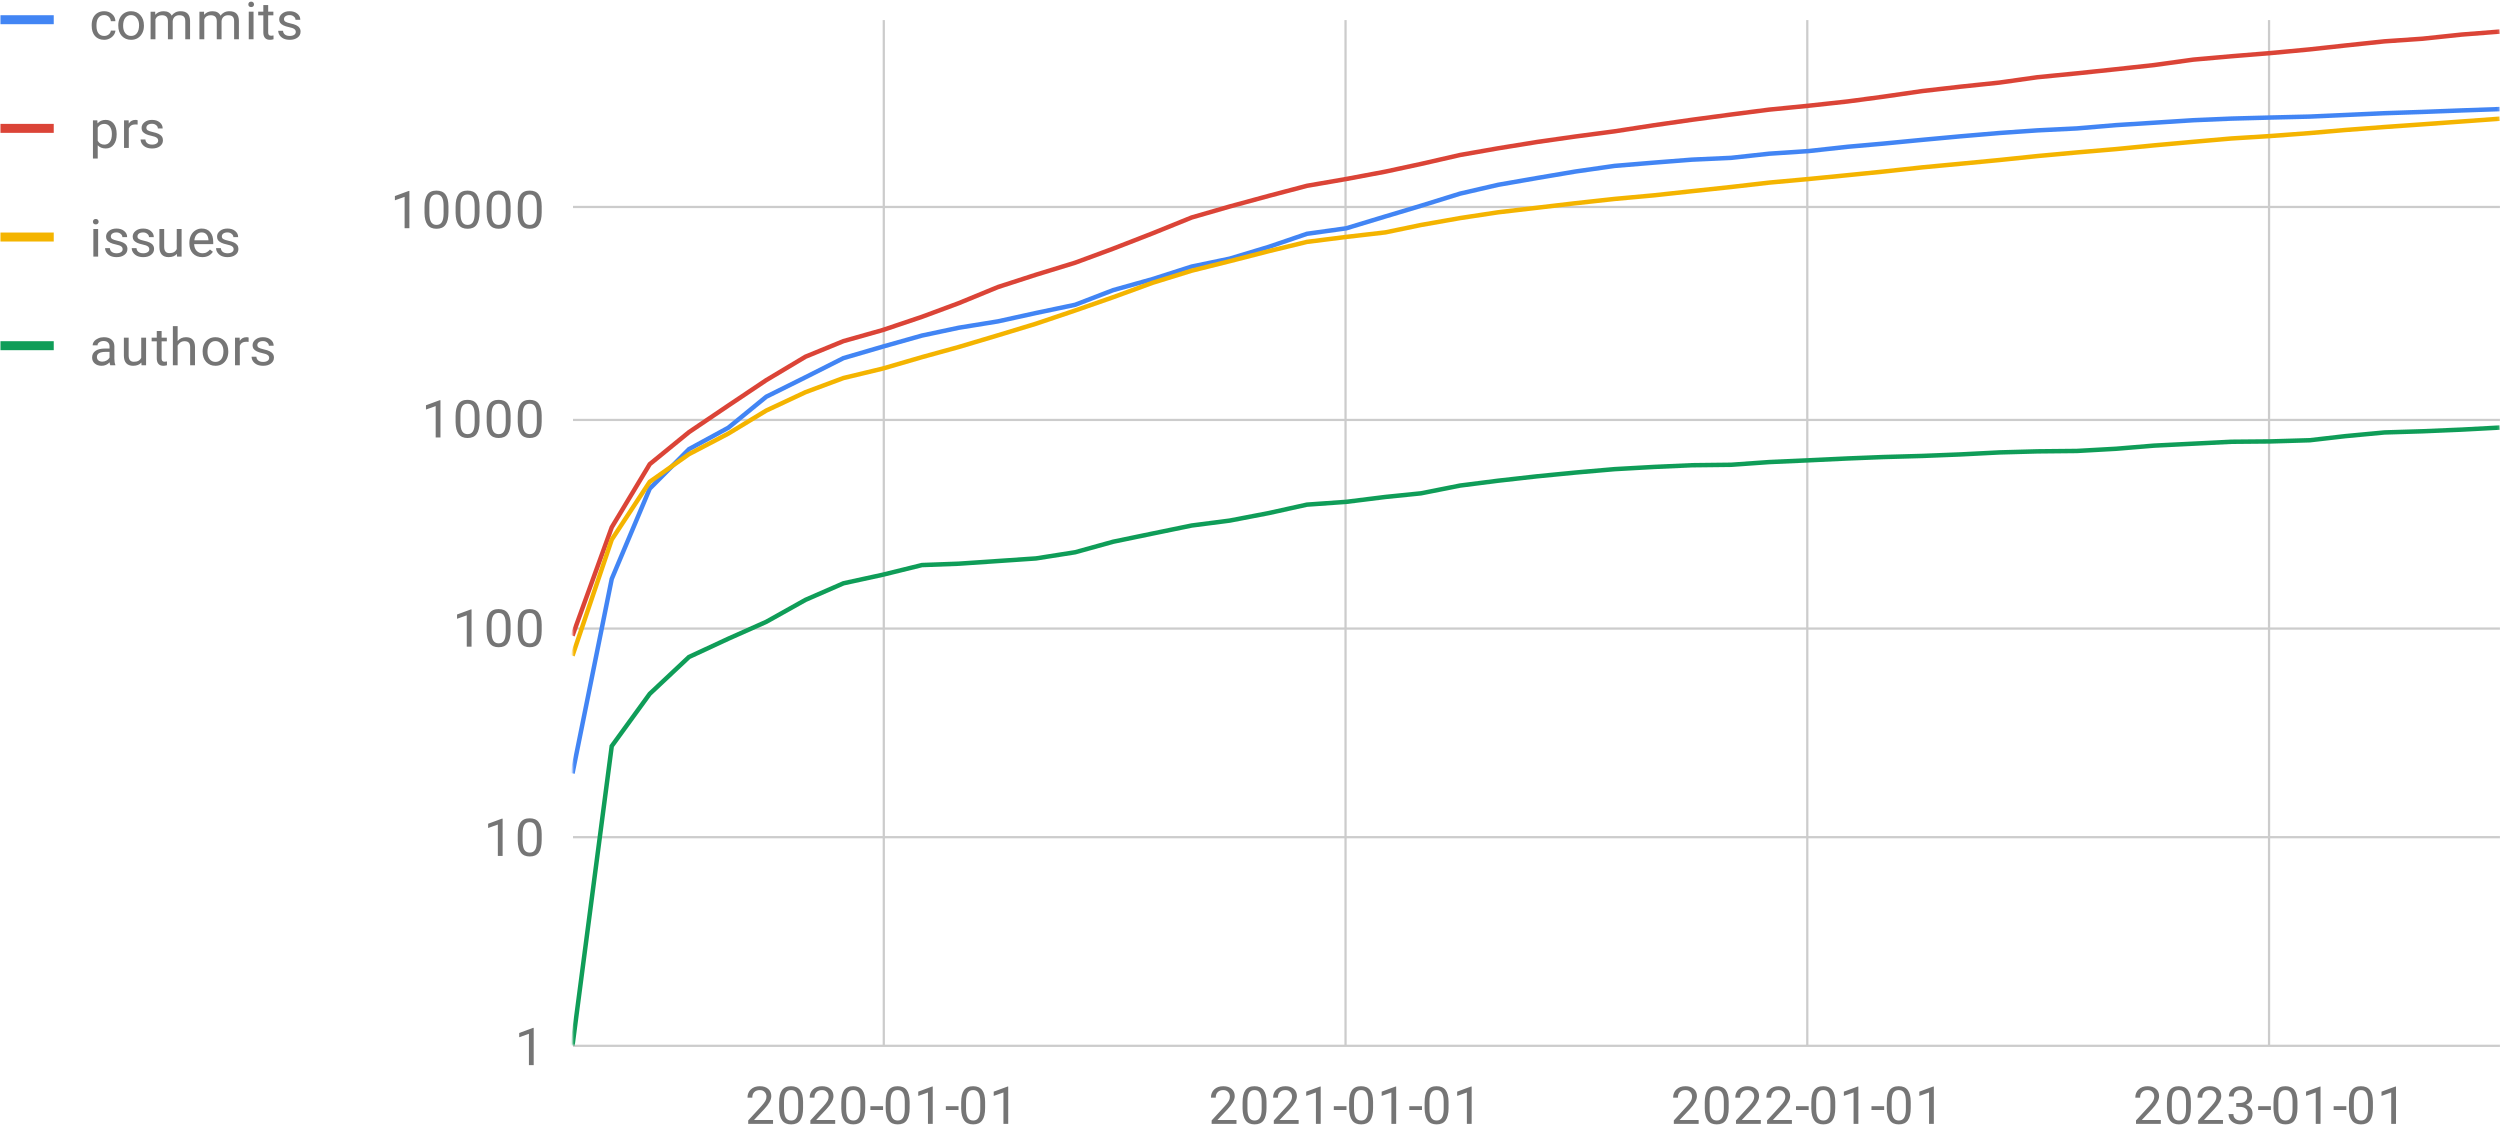 <?xml version="1.0" encoding="UTF-8"?> <svg xmlns="http://www.w3.org/2000/svg" xmlns:xlink="http://www.w3.org/1999/xlink" fill="none" height="501" viewBox="0 0 1113 501" width="1113"><clipPath id="a"><path d="m0 0h1113v501h-1113z"></path></clipPath><mask id="b" height="458" maskUnits="userSpaceOnUse" width="859" x="254" y="8"><path d="m254.871 8.776h857.999v456.725h-857.999z" fill="#fff"></path></mask><mask id="c" height="458" maskUnits="userSpaceOnUse" width="859" x="254" y="8"><path d="m254.871 8.776h857.999v456.725h-857.999z" fill="#fff"></path></mask><mask id="d" height="458" maskUnits="userSpaceOnUse" width="859" x="254" y="8"><path d="m254.871 8.776h857.999v456.725h-857.999z" fill="#fff"></path></mask><mask id="e" height="458" maskUnits="userSpaceOnUse" width="859" x="254" y="8"><path d="m254.871 8.776h857.999v456.725h-857.999z" fill="#fff"></path></mask><g clip-path="url(#a)"><g stroke="#ccc" stroke-miterlimit="10"><path d="m393.463 8.938v456.661"></path><path d="m599.035 8.938v456.661"></path><path d="m804.607 8.938v456.661"></path><path d="m1010.18 8.938v456.661"></path><path d="m255.097 465.598h857.873"></path><path d="m255.097 372.717h857.873"></path><path d="m255.097 279.837h857.873"></path><path d="m255.097 186.958h857.873"></path><path d="m255.097 92.143h857.873"></path></g><g mask="url(#b)"><path d="m254.871 344.31 17.476-86.576 16.912-40.182 17.475-17.59 17.476-9.515 16.912-13.811 17.475-8.679 16.912-8.528 17.476-5.11 17.475-4.931 16.349-3.475 17.475-2.838 16.912-3.724 17.476-3.668 16.912-6.516 17.475-4.897 17.476-5.595 16.912-3.522 17.475-5.278 16.912-5.788 17.476-2.442 17.475-5.293 15.785-4.734 17.475-5.428 16.912-3.914 17.476-3.046 16.912-2.868 17.475-2.507 17.476-1.452 16.912-1.326 17.476-.803 16.911-1.849 17.476-1.159 17.476-1.922 15.784-1.4 17.476-1.689 16.912-1.561 17.475-1.489 16.912-1.172 17.476-.861 17.475-1.47 16.912-1.068 17.476-1.113 16.912-.723 17.473-.473 17.48-.424 15.78-.71 17.48-.793 16.91-.569 17.48-.671 16.91-.595" stroke="#4285f4" stroke-miterlimit="10" stroke-width="2"></path></g><g mask="url(#c)"><path d="m254.871 283.016 17.476-48.26 16.912-28.108 17.475-14.261 17.476-11.815 16.912-11.328 17.475-10.438 16.912-6.941 17.476-4.934 17.475-5.887 16.349-6.065 17.475-7.187 16.912-5.477 17.476-5.37 16.912-6.249 17.475-6.795 17.476-7.079 16.912-4.886 17.475-4.757 16.912-4.458 17.476-3.029 17.475-3.286 15.785-3.409 17.475-4.005 16.912-2.969 17.476-2.838 16.912-2.411 17.475-2.315 17.476-2.7 16.912-2.431 17.476-2.345 16.911-2.177 17.476-1.724 17.476-1.916 15.784-2.102 17.476-2.529 16.912-1.937 17.475-1.841 16.912-2.385 17.476-1.718 17.475-1.837 16.912-1.848 17.476-2.425 16.912-1.494 17.473-1.42 17.48-1.646 15.78-1.728 17.48-1.852 16.91-1.166 17.48-1.854 16.91-1.324" stroke="#db4437" stroke-miterlimit="10" stroke-width="2"></path></g><g mask="url(#d)"><path d="m254.871 291.932 17.476-51.696 16.912-25.738 17.475-12.307 17.476-9.136 16.912-10.268 17.475-8.182 16.912-6.31 17.476-4.208 17.475-5.095 16.349-4.506 17.475-5.212 16.912-5.15 17.476-5.905 16.912-5.909 17.475-6.39 17.476-5.414 16.912-4.222 17.475-4.487 16.912-4.108 17.476-2.207 17.475-2.03 15.785-3.282 17.475-3.089 16.912-2.568 17.476-2.044 16.912-1.995 17.475-1.916 17.476-1.599 16.912-1.843 17.476-1.872 16.911-1.947 17.476-1.59 17.476-1.72 15.784-1.589 17.476-1.895 16.912-1.593 17.475-1.678 16.912-1.765 17.476-1.6 17.475-1.493 16.912-1.66 17.476-1.581 16.912-1.484 17.473-1.093 17.48-1.308 15.78-1.379 17.48-1.326 16.91-1.19 17.48-1.272 16.91-1.232" stroke="#f4b400" stroke-miterlimit="10" stroke-width="2"></path></g><g mask="url(#e)"><path d="m254.871 465.501 17.476-133.332 16.912-23.277 17.475-16.403 17.476-8.118 16.912-7.528 17.475-9.784 16.912-7.375 17.476-3.811 17.475-4.307 16.349-.609 17.475-1.19 16.912-1.156 17.476-2.753 16.912-4.686 17.475-3.625 17.476-3.592 16.912-2.187 17.475-3.364 16.912-3.74 17.476-1.242 17.475-2.181 15.785-1.609 17.475-3.466 16.912-2.156 17.476-1.97 16.912-1.658 17.475-1.521 17.476-.983 16.912-.756 17.476-.204 16.911-1.202 17.476-.782 17.476-.83 15.784-.627 17.476-.495 16.912-.671 17.475-.897 16.912-.47 17.476-.175 17.475-.978 16.912-1.396 17.476-.869 16.912-.85 17.473-.158 17.48-.521 15.78-1.82 17.48-1.648 16.91-.519 17.48-.743 16.91-.91" stroke="#0f9d58" stroke-miterlimit="10" stroke-width="2"></path></g><path d="m237.605 474.208h-2.131v-13.968l-4.324 1.542v-1.905l6.147-2.268h.308z" fill="#757575"></path><path d="m223.769 381.058h-2.131v-13.968l-4.324 1.542v-1.905l6.147-2.268h.308zm17.389-7.045c0 2.459-.433 4.294-1.297 5.503-.845 1.189-2.183 1.784-4.015 1.784-1.792 0-3.12-.585-3.985-1.754-.864-1.169-1.317-2.922-1.359-5.261v-2.781c0-2.439.423-4.243 1.267-5.412.865-1.189 2.213-1.784 4.046-1.784 1.812 0 3.15.575 4.015 1.723.865 1.129 1.307 2.883 1.328 5.261zm-2.162-2.872c0-1.774-.257-3.064-.772-3.87-.494-.826-1.297-1.24-2.409-1.24-1.092 0-1.895.414-2.409 1.24-.494.806-.742 2.046-.742 3.719v3.356c0 1.774.258 3.094.773 3.961.535.846 1.338 1.269 2.409 1.269 1.05 0 1.832-.403 2.347-1.209s.782-2.066.803-3.779z" fill="#757575"></path><path d="m209.933 287.908h-2.132v-13.969l-4.323 1.542v-1.905l6.146-2.267h.309zm17.388-7.045c0 2.459-.432 4.293-1.297 5.503-.844 1.189-2.183 1.783-4.015 1.783-1.792 0-3.12-.584-3.985-1.753-.864-1.169-1.317-2.923-1.358-5.261v-2.782c0-2.438.422-4.242 1.266-5.411.865-1.19 2.213-1.784 4.046-1.784 1.812 0 3.15.574 4.015 1.723.865 1.129 1.307 2.882 1.328 5.261zm-2.162-2.872c0-1.774-.257-3.064-.772-3.87-.494-.827-1.297-1.24-2.409-1.24-1.091 0-1.894.413-2.409 1.24-.494.806-.741 2.046-.741 3.719v3.356c0 1.773.257 3.094.772 3.96.535.847 1.338 1.27 2.409 1.27 1.05 0 1.832-.403 2.347-1.209.515-.807.782-2.066.803-3.78zm15.999 2.872c0 2.459-.433 4.293-1.298 5.503-.844 1.189-2.182 1.783-4.015 1.783-1.791 0-3.119-.584-3.984-1.753s-1.318-2.923-1.359-5.261v-2.782c0-2.438.422-4.242 1.266-5.411.865-1.19 2.214-1.784 4.046-1.784 1.812 0 3.151.574 4.015 1.723.865 1.129 1.308 2.882 1.329 5.261zm-2.162-2.872c0-1.774-.258-3.064-.773-3.87-.494-.827-1.297-1.24-2.409-1.24-1.091 0-1.894.413-2.409 1.24-.494.806-.741 2.046-.741 3.719v3.356c0 1.773.257 3.094.772 3.96.536.847 1.339 1.27 2.409 1.27 1.05 0 1.833-.403 2.348-1.209.514-.807.782-2.066.803-3.78z" fill="#757575"></path><path d="m196.096 194.757h-2.131v-13.968l-4.324 1.542v-1.905l6.146-2.268h.309zm17.388-7.044c0 2.459-.432 4.293-1.297 5.502-.844 1.189-2.183 1.784-4.015 1.784-1.792 0-3.12-.584-3.984-1.754-.865-1.169-1.318-2.922-1.359-5.26v-2.782c0-2.439.422-4.243 1.266-5.412.865-1.189 2.213-1.784 4.046-1.784 1.812 0 3.15.575 4.015 1.724.865 1.128 1.307 2.882 1.328 5.26zm-2.162-2.873c0-1.773-.257-3.063-.772-3.87-.494-.826-1.297-1.239-2.409-1.239-1.091 0-1.894.413-2.409 1.239-.494.807-.741 2.046-.741 3.719v3.356c0 1.774.257 3.094.772 3.961.535.846 1.338 1.27 2.409 1.27 1.05 0 1.832-.403 2.347-1.21.515-.806.782-2.066.803-3.779zm15.999 2.873c0 2.459-.433 4.293-1.298 5.502-.844 1.189-2.182 1.784-4.015 1.784-1.791 0-3.119-.584-3.984-1.754-.865-1.169-1.318-2.922-1.359-5.26v-2.782c0-2.439.422-4.243 1.267-5.412.864-1.189 2.213-1.784 4.045-1.784 1.812 0 3.151.575 4.016 1.724.864 1.128 1.307 2.882 1.328 5.26zm-2.162-2.873c0-1.773-.258-3.063-.772-3.87-.495-.826-1.298-1.239-2.41-1.239-1.091 0-1.894.413-2.409 1.239-.494.807-.741 2.046-.741 3.719v3.356c0 1.774.258 3.094.772 3.961.536.846 1.339 1.27 2.409 1.27 1.05 0 1.833-.403 2.348-1.21.514-.806.782-2.066.803-3.779zm15.998 2.873c0 2.459-.432 4.293-1.297 5.502-.844 1.189-2.183 1.784-4.015 1.784-1.791 0-3.119-.584-3.984-1.754-.865-1.169-1.318-2.922-1.359-5.26v-2.782c0-2.439.422-4.243 1.266-5.412.865-1.189 2.214-1.784 4.046-1.784 1.812 0 3.15.575 4.015 1.724.865 1.128 1.308 2.882 1.328 5.26zm-2.162-2.873c0-1.773-.257-3.063-.772-3.87-.494-.826-1.297-1.239-2.409-1.239-1.091 0-1.894.413-2.409 1.239-.494.807-.741 2.046-.741 3.719v3.356c0 1.774.257 3.094.772 3.961.535.846 1.338 1.27 2.409 1.27 1.05 0 1.832-.403 2.347-1.21.515-.806.783-2.066.803-3.779z" fill="#757575"></path><path d="m182.26 101.607h-2.131v-13.969l-4.324 1.542v-1.905l6.146-2.268h.309zm17.388-7.045c0 2.459-.432 4.293-1.297 5.503-.844 1.189-2.183 1.784-4.015 1.784-1.792 0-3.12-.585-3.984-1.754-.865-1.169-1.318-2.923-1.359-5.261v-2.782c0-2.439.422-4.243 1.266-5.412.865-1.189 2.213-1.784 4.046-1.784 1.812 0 3.15.575 4.015 1.723.865 1.129 1.308 2.882 1.328 5.261zm-2.162-2.872c0-1.774-.257-3.064-.772-3.87-.494-.826-1.297-1.24-2.409-1.24-1.091 0-1.894.413-2.409 1.24-.494.806-.741 2.046-.741 3.719v3.356c0 1.774.257 3.094.772 3.961.535.847 1.338 1.27 2.409 1.27 1.05 0 1.832-.403 2.347-1.209.515-.806.783-2.066.803-3.779zm15.999 2.872c0 2.459-.433 4.293-1.297 5.503-.845 1.189-2.183 1.784-4.016 1.784-1.791 0-3.119-.585-3.984-1.754s-1.318-2.923-1.359-5.261v-2.782c0-2.439.422-4.243 1.267-5.412.864-1.189 2.213-1.784 4.046-1.784 1.811 0 3.15.575 4.015 1.723.864 1.129 1.307 2.882 1.328 5.261zm-2.162-2.872c0-1.774-.258-3.064-.772-3.87-.495-.826-1.298-1.24-2.409-1.24-1.092 0-1.895.413-2.41 1.24-.494.806-.741 2.046-.741 3.719v3.356c0 1.774.258 3.094.772 3.961.536.847 1.339 1.27 2.409 1.27 1.051 0 1.833-.403 2.348-1.209.514-.806.782-2.066.803-3.779zm15.998 2.872c0 2.459-.432 4.293-1.297 5.503-.844 1.189-2.182 1.784-4.015 1.784-1.791 0-3.119-.585-3.984-1.754s-1.318-2.923-1.359-5.261v-2.782c0-2.439.422-4.243 1.266-5.412.865-1.189 2.214-1.784 4.046-1.784 1.812 0 3.15.575 4.015 1.723.865 1.129 1.308 2.882 1.328 5.261zm-2.162-2.872c0-1.774-.257-3.064-.772-3.87-.494-.826-1.297-1.24-2.409-1.24-1.091 0-1.894.413-2.409 1.24-.494.806-.741 2.046-.741 3.719v3.356c0 1.774.257 3.094.772 3.961.535.847 1.338 1.27 2.409 1.27 1.05 0 1.833-.403 2.347-1.209.515-.806.783-2.066.803-3.779zm15.999 2.872c0 2.459-.433 4.293-1.297 5.503-.845 1.189-2.183 1.784-4.015 1.784-1.792 0-3.12-.585-3.985-1.754-.864-1.169-1.317-2.923-1.359-5.261v-2.782c0-2.439.423-4.243 1.267-5.412.865-1.189 2.213-1.784 4.046-1.784 1.812 0 3.15.575 4.015 1.723.865 1.129 1.307 2.882 1.328 5.261zm-2.162-2.872c0-1.774-.257-3.064-.772-3.87-.494-.826-1.297-1.24-2.409-1.24-1.092 0-1.895.413-2.409 1.24-.494.806-.742 2.046-.742 3.719v3.356c0 1.774.258 3.094.773 3.961.535.847 1.338 1.27 2.409 1.27 1.05 0 1.832-.403 2.347-1.209.515-.806.782-2.066.803-3.779z" fill="#757575"></path><path d="m344.155 500.331h-11.057v-1.512l5.837-6.349c.865-.968 1.462-1.744 1.792-2.328.329-.605.494-1.23.494-1.875 0-.866-.268-1.572-.803-2.116-.515-.564-1.225-.847-2.131-.847-1.05 0-1.874.303-2.471.907-.597.585-.896 1.411-.896 2.48h-2.131c0-1.532.494-2.762 1.483-3.689 1.008-.947 2.347-1.421 4.015-1.421 1.585 0 2.831.403 3.737 1.209.906.807 1.359 1.885 1.359 3.236 0 1.612-1.061 3.547-3.181 5.805l-4.51 4.777h8.463zm13.373-7.045c0 2.459-.432 4.294-1.297 5.503-.844 1.189-2.183 1.784-4.015 1.784-1.791 0-3.12-.585-3.984-1.754-.865-1.169-1.318-2.922-1.359-5.261v-2.781c0-2.439.422-4.243 1.266-5.412.865-1.189 2.213-1.784 4.046-1.784 1.812 0 3.15.574 4.015 1.723.865 1.129 1.308 2.883 1.328 5.261zm-2.162-2.872c0-1.774-.257-3.064-.772-3.87-.494-.826-1.297-1.24-2.409-1.24-1.091 0-1.894.414-2.409 1.24-.494.806-.741 2.046-.741 3.719v3.356c0 1.774.257 3.094.772 3.961.535.846 1.338 1.269 2.409 1.269 1.05 0 1.832-.403 2.347-1.209s.783-2.066.803-3.779zm16.462 9.917h-11.057v-1.512l5.837-6.349c.865-.968 1.462-1.744 1.792-2.328.329-.605.494-1.23.494-1.875 0-.866-.268-1.572-.803-2.116-.515-.564-1.225-.847-2.131-.847-1.05 0-1.874.303-2.471.907-.597.585-.896 1.411-.896 2.48h-2.131c0-1.532.494-2.762 1.483-3.689 1.009-.947 2.347-1.421 4.015-1.421 1.585 0 2.831.403 3.737 1.209.906.807 1.359 1.885 1.359 3.236 0 1.612-1.06 3.547-3.181 5.805l-4.51 4.777h8.463zm13.373-7.045c0 2.459-.432 4.294-1.297 5.503-.844 1.189-2.182 1.784-4.015 1.784-1.791 0-3.119-.585-3.984-1.754s-1.318-2.922-1.359-5.261v-2.781c0-2.439.422-4.243 1.266-5.412.865-1.189 2.214-1.784 4.046-1.784 1.812 0 3.15.574 4.015 1.723.865 1.129 1.308 2.883 1.328 5.261zm-2.162-2.872c0-1.774-.257-3.064-.772-3.87-.494-.826-1.297-1.24-2.409-1.24-1.091 0-1.894.414-2.409 1.24-.494.806-.741 2.046-.741 3.719v3.356c0 1.774.257 3.094.772 3.961.535.846 1.338 1.269 2.409 1.269 1.05 0 1.833-.403 2.347-1.209.515-.806.783-2.066.803-3.779zm10.1 3.749h-5.652v-1.693h5.652zm11.829-.877c0 2.459-.432 4.294-1.297 5.503-.844 1.189-2.183 1.784-4.015 1.784-1.792 0-3.12-.585-3.985-1.754-.864-1.169-1.317-2.922-1.359-5.261v-2.781c0-2.439.423-4.243 1.267-5.412.865-1.189 2.213-1.784 4.046-1.784 1.812 0 3.15.574 4.015 1.723.865 1.129 1.307 2.883 1.328 5.261zm-2.162-2.872c0-1.774-.257-3.064-.772-3.87-.494-.826-1.297-1.24-2.409-1.24-1.092 0-1.895.414-2.409 1.24-.494.806-.742 2.046-.742 3.719v3.356c0 1.774.258 3.094.773 3.961.535.846 1.338 1.269 2.409 1.269 1.05 0 1.832-.403 2.347-1.209s.782-2.066.803-3.779zm12.447 9.917h-2.131v-13.968l-4.324 1.542v-1.905l6.146-2.268h.309zm11.489-6.168h-5.652v-1.693h5.652zm11.829-.877c0 2.459-.432 4.294-1.297 5.503-.844 1.189-2.183 1.784-4.015 1.784-1.792 0-3.12-.585-3.984-1.754-.865-1.169-1.318-2.922-1.359-5.261v-2.781c0-2.439.422-4.243 1.266-5.412.865-1.189 2.213-1.784 4.046-1.784 1.812 0 3.15.574 4.015 1.723.865 1.129 1.307 2.883 1.328 5.261zm-2.162-2.872c0-1.774-.257-3.064-.772-3.87-.494-.826-1.297-1.24-2.409-1.24-1.091 0-1.894.414-2.409 1.24-.494.806-.741 2.046-.741 3.719v3.356c0 1.774.257 3.094.772 3.961.535.846 1.338 1.269 2.409 1.269 1.05 0 1.832-.403 2.347-1.209s.782-2.066.803-3.779zm12.447 9.917h-2.131v-13.968l-4.324 1.542v-1.905l6.146-2.268h.309z" fill="#757575"></path><path d="m550.48 500.331h-11.057v-1.512l5.837-6.349c.865-.968 1.462-1.744 1.792-2.328.329-.605.494-1.23.494-1.875 0-.866-.268-1.572-.803-2.116-.515-.564-1.225-.847-2.131-.847-1.05 0-1.874.303-2.471.907-.597.585-.896 1.411-.896 2.48h-2.131c0-1.532.494-2.762 1.483-3.689 1.009-.947 2.347-1.421 4.015-1.421 1.585 0 2.831.403 3.737 1.209.906.807 1.359 1.885 1.359 3.236 0 1.612-1.061 3.547-3.181 5.805l-4.51 4.777h8.463zm13.373-7.045c0 2.459-.432 4.294-1.297 5.503-.844 1.189-2.182 1.784-4.015 1.784-1.791 0-3.119-.585-3.984-1.754s-1.318-2.922-1.359-5.261v-2.781c0-2.439.422-4.243 1.266-5.412.865-1.189 2.214-1.784 4.046-1.784 1.812 0 3.15.574 4.015 1.723.865 1.129 1.308 2.883 1.328 5.261zm-2.162-2.872c0-1.774-.257-3.064-.772-3.87-.494-.826-1.297-1.24-2.409-1.24-1.091 0-1.894.414-2.409 1.24-.494.806-.741 2.046-.741 3.719v3.356c0 1.774.257 3.094.772 3.961.535.846 1.338 1.269 2.409 1.269 1.05 0 1.833-.403 2.347-1.209.515-.806.783-2.066.803-3.779zm16.462 9.917h-11.057v-1.512l5.838-6.349c.864-.968 1.462-1.744 1.791-2.328.329-.605.494-1.23.494-1.875 0-.866-.268-1.572-.803-2.116-.515-.564-1.225-.847-2.131-.847-1.05 0-1.874.303-2.471.907-.597.585-.895 1.411-.895 2.48h-2.132c0-1.532.495-2.762 1.483-3.689 1.009-.947 2.347-1.421 4.015-1.421 1.585 0 2.831.403 3.737 1.209.906.807 1.359 1.885 1.359 3.236 0 1.612-1.06 3.547-3.181 5.805l-4.509 4.777h8.462zm9.822 0h-2.131v-13.968l-4.324 1.542v-1.905l6.146-2.268h.309zm11.489-6.168h-5.652v-1.693h5.652zm11.829-.877c0 2.459-.432 4.294-1.297 5.503-.844 1.189-2.183 1.784-4.015 1.784-1.791 0-3.12-.585-3.984-1.754-.865-1.169-1.318-2.922-1.359-5.261v-2.781c0-2.439.422-4.243 1.266-5.412.865-1.189 2.213-1.784 4.046-1.784 1.812 0 3.15.574 4.015 1.723.865 1.129 1.308 2.883 1.328 5.261zm-2.162-2.872c0-1.774-.257-3.064-.772-3.87-.494-.826-1.297-1.24-2.409-1.24-1.091 0-1.894.414-2.409 1.24-.494.806-.741 2.046-.741 3.719v3.356c0 1.774.257 3.094.772 3.961.535.846 1.338 1.269 2.409 1.269 1.05 0 1.832-.403 2.347-1.209s.783-2.066.803-3.779zm12.447 9.917h-2.131v-13.968l-4.324 1.542v-1.905l6.146-2.268h.309zm11.489-6.168h-5.652v-1.693h5.652zm11.829-.877c0 2.459-.432 4.294-1.297 5.503-.844 1.189-2.182 1.784-4.015 1.784-1.791 0-3.119-.585-3.984-1.754s-1.318-2.922-1.359-5.261v-2.781c0-2.439.422-4.243 1.266-5.412.865-1.189 2.214-1.784 4.046-1.784 1.812 0 3.15.574 4.015 1.723.865 1.129 1.308 2.883 1.328 5.261zm-2.162-2.872c0-1.774-.257-3.064-.772-3.87-.494-.826-1.297-1.24-2.409-1.24-1.091 0-1.894.414-2.409 1.24-.494.806-.741 2.046-.741 3.719v3.356c0 1.774.257 3.094.772 3.961.535.846 1.338 1.269 2.409 1.269 1.05 0 1.833-.403 2.347-1.209.515-.806.783-2.066.803-3.779zm12.447 9.917h-2.131v-13.968l-4.324 1.542v-1.905l6.146-2.268h.309z" fill="#757575"></path><path d="m756.241 500.331h-11.057v-1.512l5.837-6.349c.865-.968 1.462-1.744 1.792-2.328.329-.605.494-1.23.494-1.875 0-.866-.268-1.572-.803-2.116-.515-.564-1.225-.847-2.131-.847-1.051 0-1.874.303-2.471.907-.597.585-.896 1.411-.896 2.48h-2.131c0-1.532.494-2.762 1.482-3.689 1.009-.947 2.348-1.421 4.016-1.421 1.585 0 2.831.403 3.737 1.209.906.807 1.359 1.885 1.359 3.236 0 1.612-1.061 3.547-3.182 5.805l-4.509 4.777h8.463zm13.373-7.045c0 2.459-.432 4.294-1.297 5.503-.844 1.189-2.183 1.784-4.015 1.784-1.792 0-3.12-.585-3.984-1.754-.865-1.169-1.318-2.922-1.359-5.261v-2.781c0-2.439.422-4.243 1.266-5.412.865-1.189 2.213-1.784 4.046-1.784 1.812 0 3.15.574 4.015 1.723.865 1.129 1.307 2.883 1.328 5.261zm-2.162-2.872c0-1.774-.257-3.064-.772-3.87-.494-.826-1.297-1.24-2.409-1.24-1.091 0-1.894.414-2.409 1.24-.494.806-.741 2.046-.741 3.719v3.356c0 1.774.257 3.094.772 3.961.535.846 1.338 1.269 2.409 1.269 1.05 0 1.832-.403 2.347-1.209s.783-2.066.803-3.779zm16.462 9.917h-11.057v-1.512l5.837-6.349c.865-.968 1.462-1.744 1.792-2.328.329-.605.494-1.23.494-1.875 0-.866-.268-1.572-.803-2.116-.515-.564-1.225-.847-2.131-.847-1.05 0-1.874.303-2.471.907-.597.585-.896 1.411-.896 2.48h-2.131c0-1.532.494-2.762 1.483-3.689 1.009-.947 2.347-1.421 4.015-1.421 1.585 0 2.831.403 3.737 1.209.906.807 1.359 1.885 1.359 3.236 0 1.612-1.061 3.547-3.181 5.805l-4.51 4.777h8.463zm13.837 0h-11.057v-1.512l5.837-6.349c.865-.968 1.462-1.744 1.791-2.328.33-.605.494-1.23.494-1.875 0-.866-.267-1.572-.803-2.116-.514-.564-1.225-.847-2.131-.847-1.05 0-1.873.303-2.47.907-.598.585-.896 1.411-.896 2.48h-2.131c0-1.532.494-2.762 1.482-3.689 1.009-.947 2.348-1.421 4.015-1.421 1.586 0 2.832.403 3.737 1.209.906.807 1.359 1.885 1.359 3.236 0 1.612-1.06 3.547-3.181 5.805l-4.509 4.777h8.463zm7.474-6.168h-5.652v-1.693h5.652zm11.829-.877c0 2.459-.433 4.294-1.297 5.503-.845 1.189-2.183 1.784-4.015 1.784-1.792 0-3.12-.585-3.985-1.754-.864-1.169-1.317-2.922-1.359-5.261v-2.781c0-2.439.423-4.243 1.267-5.412.864-1.189 2.213-1.784 4.046-1.784 1.812 0 3.15.574 4.015 1.723.865 1.129 1.307 2.883 1.328 5.261zm-2.162-2.872c0-1.774-.258-3.064-.772-3.87-.494-.826-1.297-1.24-2.409-1.24-1.092 0-1.895.414-2.409 1.24-.495.806-.742 2.046-.742 3.719v3.356c0 1.774.258 3.094.773 3.961.535.846 1.338 1.269 2.409 1.269 1.05 0 1.832-.403 2.347-1.209s.782-2.066.803-3.779zm12.447 9.917h-2.131v-13.968l-4.324 1.542v-1.905l6.146-2.268h.309zm11.489-6.168h-5.652v-1.693h5.652zm11.829-.877c0 2.459-.432 4.294-1.297 5.503-.844 1.189-2.183 1.784-4.015 1.784-1.792 0-3.12-.585-3.984-1.754-.865-1.169-1.318-2.922-1.359-5.261v-2.781c0-2.439.422-4.243 1.266-5.412.865-1.189 2.213-1.784 4.046-1.784 1.812 0 3.15.574 4.015 1.723.865 1.129 1.307 2.883 1.328 5.261zm-2.162-2.872c0-1.774-.257-3.064-.772-3.87-.494-.826-1.297-1.24-2.409-1.24-1.091 0-1.894.414-2.409 1.24-.494.806-.741 2.046-.741 3.719v3.356c0 1.774.257 3.094.772 3.961.535.846 1.338 1.269 2.409 1.269 1.05 0 1.832-.403 2.347-1.209s.782-2.066.803-3.779zm12.447 9.917h-2.131v-13.968l-4.324 1.542v-1.905l6.146-2.268h.309z" fill="#757575"></path><path d="m962.002 500.331h-11.056v-1.512l5.837-6.349c.865-.968 1.462-1.744 1.791-2.328.33-.605.494-1.23.494-1.875 0-.866-.267-1.572-.803-2.116-.514-.564-1.225-.847-2.131-.847-1.05 0-1.873.303-2.471.907-.597.585-.895 1.411-.895 2.48h-2.131c0-1.532.494-2.762 1.482-3.689 1.009-.947 2.348-1.421 4.015-1.421 1.586 0 2.831.403 3.737 1.209.906.807 1.359 1.885 1.359 3.236 0 1.612-1.06 3.547-3.181 5.805l-4.509 4.777h8.462zm13.374-7.045c0 2.459-.433 4.294-1.297 5.503-.845 1.189-2.183 1.784-4.015 1.784-1.792 0-3.12-.585-3.985-1.754-.864-1.169-1.317-2.922-1.359-5.261v-2.781c0-2.439.422-4.243 1.267-5.412.864-1.189 2.213-1.784 4.046-1.784 1.812 0 3.15.574 4.015 1.723.865 1.129 1.307 2.883 1.328 5.261zm-2.162-2.872c0-1.774-.258-3.064-.772-3.87-.494-.826-1.297-1.24-2.409-1.24-1.092 0-1.895.414-2.409 1.24-.495.806-.742 2.046-.742 3.719v3.356c0 1.774.258 3.094.772 3.961.536.846 1.339 1.269 2.41 1.269 1.05 0 1.832-.403 2.347-1.209s.782-2.066.803-3.779zm16.462 9.917h-11.057v-1.512l5.837-6.349c.865-.968 1.462-1.744 1.791-2.328.33-.605.495-1.23.495-1.875 0-.866-.268-1.572-.803-2.116-.515-.564-1.226-.847-2.132-.847-1.05 0-1.873.303-2.47.907-.598.585-.896 1.411-.896 2.48h-2.131c0-1.532.494-2.762 1.482-3.689 1.009-.947 2.348-1.421 4.015-1.421 1.586 0 2.832.403 3.738 1.209.906.807 1.358 1.885 1.358 3.236 0 1.612-1.06 3.547-3.181 5.805l-4.509 4.777h8.463zm5.899-9.282h1.606c1.029-.02 1.832-.282 2.409-.786.58-.504.86-1.189.86-2.056 0-1.935-.984-2.903-2.96-2.903-.927 0-1.668.262-2.224.787-.536.524-.803 1.209-.803 2.055h-2.162c0-1.31.484-2.398 1.451-3.265.989-.867 2.234-1.3 3.738-1.3 1.585 0 2.83.413 3.74 1.24.9.826 1.36 1.975 1.36 3.446 0 .726-.24 1.421-.71 2.087-.48.665-1.13 1.169-1.95 1.511.93.282 1.64.756 2.13 1.421.52.665.77 1.482.77 2.449 0 1.472-.49 2.651-1.48 3.538-.99.866-2.275 1.3-3.86 1.3-1.565 0-2.852-.424-3.861-1.27-.988-.847-1.483-1.955-1.483-3.326h2.162c0 .867.289 1.562.865 2.086.577.524 1.359.786 2.347.786 1.03 0 1.812-.262 2.348-.786.552-.544.832-1.31.832-2.297 0-.948-.3-1.673-.894-2.177-.597-.524-1.472-.797-2.625-.817h-1.606zm15.415 3.114h-5.66v-1.693h5.66zm11.83-.877c0 2.459-.44 4.294-1.3 5.503-.85 1.189-2.18 1.784-4.02 1.784-1.79 0-3.12-.585-3.98-1.754-.87-1.169-1.32-2.922-1.36-5.261v-2.781c0-2.439.42-4.243 1.27-5.412.86-1.189 2.21-1.784 4.04-1.784 1.81 0 3.15.574 4.02 1.723.86 1.129 1.3 2.883 1.33 5.261zm-2.17-2.872c0-1.774-.25-3.064-.77-3.87-.49-.826-1.3-1.24-2.41-1.24-1.09 0-1.89.414-2.41 1.24-.49.806-.74 2.046-.74 3.719v3.356c0 1.774.26 3.094.77 3.961.54.846 1.34 1.269 2.41 1.269 1.05 0 1.84-.403 2.35-1.209.52-.806.78-2.066.8-3.779zm12.45 9.917h-2.13v-13.968l-4.32 1.542v-1.905l6.14-2.268h.31zm11.49-6.168h-5.65v-1.693h5.65zm11.83-.877c0 2.459-.43 4.294-1.3 5.503-.84 1.189-2.18 1.784-4.01 1.784-1.79 0-3.12-.585-3.99-1.754-.86-1.169-1.32-2.922-1.36-5.261v-2.781c0-2.439.43-4.243 1.27-5.412.86-1.189 2.21-1.784 4.05-1.784 1.81 0 3.15.574 4.01 1.723.87 1.129 1.31 2.883 1.33 5.261zm-2.16-2.872c0-1.774-.26-3.064-.78-3.87-.49-.826-1.29-1.24-2.4-1.24-1.1 0-1.9.414-2.41 1.24-.5.806-.74 2.046-.74 3.719v3.356c0 1.774.25 3.094.77 3.961.53.846 1.34 1.269 2.41 1.269 1.05 0 1.83-.403 2.34-1.209.52-.806.79-2.066.81-3.779zm12.44 9.917h-2.13v-13.968l-4.32 1.542v-1.905l6.14-2.268h.31z" fill="#757575"></path><path d="m.207 8.776h23.72" stroke="#4285f4" stroke-miterlimit="10" stroke-width="4"></path><path d="m46.381 16.002c.762 0 1.431-.222 2.008-.665.577-.464.896-1.038.957-1.723h2.038c-.041.706-.298 1.381-.772 2.026-.453.625-1.06 1.129-1.822 1.512-.741.383-1.544.574-2.409.574-1.709 0-3.068-.554-4.077-1.663-.988-1.129-1.482-2.661-1.482-4.596v-.363c0-1.189.216-2.247.649-3.175.453-.927 1.091-1.643 1.915-2.147.844-.524 1.843-.786 2.996-.786 1.4 0 2.563.413 3.49 1.24.947.806 1.452 1.875 1.513 3.205h-2.038c-.062-.806-.371-1.461-.926-1.965-.556-.504-1.235-.756-2.038-.756-1.091 0-1.935.383-2.533 1.149-.597.766-.896 1.875-.896 3.326v.393c0 1.411.298 2.499.896 3.265.597.766 1.441 1.149 2.533 1.149zm6.27-4.777c0-1.189.237-2.268.71-3.235.494-.968 1.174-1.703 2.038-2.207.865-.524 1.843-.786 2.934-.786 1.709 0 3.089.574 4.139 1.723 1.071 1.149 1.606 2.691 1.606 4.626v.151c0 1.189-.237 2.257-.71 3.205-.473.947-1.143 1.693-2.007 2.237-.865.524-1.863.786-2.996.786-1.688 0-3.068-.575-4.139-1.723-1.05-1.169-1.575-2.711-1.575-4.626zm2.162.272c0 1.351.319 2.439.958 3.265.659.826 1.524 1.24 2.594 1.24 1.091 0 1.956-.413 2.594-1.24.638-.847.957-2.026.957-3.537 0-1.33-.329-2.409-.988-3.235-.638-.847-1.503-1.27-2.594-1.27-1.05 0-1.905.413-2.563 1.24-.638.806-.958 1.985-.958 3.537zm14.269-6.289.062 1.361c.906-1.048 2.141-1.572 3.706-1.572 1.75 0 2.944.655 3.583 1.965.412-.585.947-1.058 1.606-1.421.679-.363 1.472-.544 2.378-.544 2.759 0 4.159 1.421 4.2 4.263v8.224h-2.131v-8.103c0-.867-.206-1.512-.618-1.935-.412-.443-1.102-.665-2.069-.665-.803 0-1.472.232-2.008.695-.515.464-.813 1.088-.896 1.875v8.133h-2.131v-8.042c0-1.774-.896-2.661-2.687-2.661-1.4 0-2.358.585-2.872 1.754v8.949h-2.162v-12.275zm21.743 0 .062 1.361c.906-1.048 2.141-1.572 3.706-1.572 1.75 0 2.944.655 3.583 1.965.412-.585.947-1.058 1.606-1.421.68-.363 1.472-.544 2.378-.544 2.76 0 4.16 1.421 4.201 4.263v8.224h-2.131v-8.103c0-.867-.206-1.512-.618-1.935-.412-.443-1.102-.665-2.069-.665-.803 0-1.472.232-2.008.695-.515.464-.813 1.088-.896 1.875v8.133h-2.131v-8.042c0-1.774-.896-2.661-2.687-2.661-1.4 0-2.358.585-2.872 1.754v8.949h-2.162v-12.275zm22.052 12.275h-2.131v-12.275h2.131zm-2.317-15.51c0-.343.103-.635.309-.877.227-.242.546-.363.957-.363.412 0 .721.121.927.363.227.242.34.534.34.877 0 .323-.113.605-.34.847-.206.222-.515.333-.927.333-.411 0-.73-.111-.957-.333-.206-.242-.309-.524-.309-.847zm8.833.272v2.963h2.317v1.633h-2.317v7.589c0 .504.103.877.309 1.119.206.242.556.363 1.05.363.247 0 .587-.04 1.02-.121v1.693c-.556.161-1.102.242-1.637.242-.948 0-1.668-.282-2.162-.847-.494-.585-.742-1.401-.742-2.449v-7.589h-2.285v-1.633h2.285v-2.963zm12.293 11.973c0-.564-.227-.998-.68-1.3-.432-.323-1.194-.595-2.285-.816-1.071-.222-1.925-.494-2.564-.816-.638-.323-1.112-.695-1.42-1.119-.289-.443-.433-.967-.433-1.572 0-1.008.433-1.854 1.297-2.54.865-.705 1.977-1.058 3.336-1.058 1.421 0 2.563.363 3.428 1.088.886.705 1.328 1.613 1.328 2.721h-2.131c0-.564-.257-1.048-.772-1.451-.494-.423-1.112-.635-1.853-.635-.782 0-1.4.171-1.853.514-.433.323-.649.746-.649 1.27 0 .504.206.887.618 1.149s1.153.514 2.224.756c1.07.222 1.935.494 2.594.816s1.143.716 1.452 1.179c.329.464.494 1.018.494 1.663 0 1.109-.453 1.996-1.359 2.661-.886.665-2.039.998-3.459.998-1.009 0-1.905-.171-2.687-.514-.762-.363-1.359-.857-1.792-1.482-.432-.625-.648-1.3-.648-2.026h2.131c.041.706.329 1.27.865 1.693.535.403 1.245.605 2.131.605.803 0 1.451-.161 1.945-.484.495-.323.742-.756.742-1.3z" fill="#757575"></path><path d="m.207 57.151h23.72" stroke="#db4437" stroke-miterlimit="10" stroke-width="4"></path><path d="m51.94 59.873c0 1.854-.432 3.356-1.297 4.505s-2.049 1.723-3.552 1.723c-1.524 0-2.718-.474-3.583-1.421v5.896h-2.131v-16.992h1.946l.093 1.361c.885-1.048 2.1-1.572 3.644-1.572 1.503 0 2.687.554 3.552 1.663.885 1.109 1.328 2.651 1.328 4.626zm-2.131-.242c0-1.391-.309-2.479-.926-3.265-.597-.806-1.421-1.209-2.471-1.209-1.297 0-2.265.554-2.903 1.663v5.865c.638 1.129 1.616 1.693 2.934 1.693 1.03 0 1.843-.393 2.44-1.179.618-.806.926-1.995.926-3.568zm11.459-4.172c-.33-.04-.679-.06-1.05-.06-1.421 0-2.378.585-2.872 1.754v8.707h-2.131v-12.275h2.069l.031 1.421c.7-1.088 1.699-1.633 2.996-1.633.412 0 .731.05.958.151zm9.142 7.135c0-.564-.227-.998-.679-1.3-.432-.323-1.194-.595-2.285-.816-1.071-.222-1.925-.494-2.563-.816s-1.112-.695-1.421-1.119c-.288-.443-.432-.968-.432-1.572 0-1.008.432-1.854 1.297-2.54.865-.706 1.977-1.058 3.336-1.058 1.421 0 2.563.363 3.428 1.088.885.706 1.328 1.613 1.328 2.721h-2.131c0-.564-.257-1.048-.772-1.451-.494-.423-1.112-.635-1.853-.635-.782 0-1.4.171-1.853.514-.432.323-.649.746-.649 1.27 0 .504.206.887.618 1.149.412.262 1.153.514 2.224.756 1.071.222 1.935.494 2.594.816s1.143.716 1.452 1.179c.33.464.494 1.018.494 1.663 0 1.109-.453 1.996-1.359 2.661-.885.665-2.038.998-3.459.998-1.009 0-1.905-.171-2.687-.514-.762-.363-1.359-.857-1.791-1.482-.432-.625-.649-1.3-.649-2.026h2.131c.041.705.33 1.27.865 1.693.535.403 1.246.605 2.131.605.803 0 1.452-.161 1.946-.484.494-.323.741-.756.741-1.3z" fill="#757575"></path><path d="m.207 105.526h23.72" stroke="#f4b400" stroke-miterlimit="10" stroke-width="4"></path><path d="m43.693 114.234h-2.131v-12.275h2.131zm-2.316-15.511c0-.343.103-.635.309-.877.227-.242.546-.363.957-.363.412 0 .721.121.927.363.227.242.34.534.34.877 0 .323-.113.605-.34.847-.206.222-.515.333-.927.333-.412 0-.731-.111-.957-.333-.206-.242-.309-.524-.309-.847zm13.219 12.245c0-.564-.226-.997-.679-1.3-.432-.322-1.194-.594-2.285-.816-1.071-.222-1.925-.494-2.563-.816-.638-.323-1.112-.696-1.421-1.119-.288-.443-.432-.967-.432-1.572 0-1.008.432-1.855 1.297-2.54.865-.705 1.977-1.058 3.336-1.058 1.421 0 2.563.363 3.428 1.088.885.706 1.328 1.613 1.328 2.721h-2.131c0-.564-.257-1.048-.772-1.451-.494-.423-1.112-.635-1.853-.635-.782 0-1.4.172-1.853.514-.432.323-.649.746-.649 1.27 0 .504.206.887.618 1.149s1.153.514 2.224.756c1.071.222 1.935.494 2.594.816.659.323 1.143.716 1.452 1.179.329.464.494 1.018.494 1.663 0 1.109-.453 1.996-1.359 2.661-.885.665-2.038.998-3.459.998-1.009 0-1.905-.172-2.687-.514-.762-.363-1.359-.857-1.791-1.482s-.649-1.3-.649-2.026h2.131c.041.706.329 1.27.865 1.694.535.403 1.246.604 2.131.604.803 0 1.452-.161 1.946-.484.494-.322.741-.755.741-1.3zm11.86 0c0-.564-.227-.997-.679-1.3-.432-.322-1.194-.594-2.285-.816-1.071-.222-1.925-.494-2.563-.816-.638-.323-1.112-.696-1.421-1.119-.288-.443-.432-.967-.432-1.572 0-1.008.432-1.855 1.297-2.54.865-.705 1.977-1.058 3.336-1.058 1.421 0 2.563.363 3.428 1.088.885.706 1.328 1.613 1.328 2.721h-2.131c0-.564-.257-1.048-.772-1.451-.494-.423-1.112-.635-1.853-.635-.782 0-1.4.172-1.853.514-.432.323-.649.746-.649 1.27 0 .504.206.887.618 1.149s1.153.514 2.224.756c1.071.222 1.935.494 2.594.816.659.323 1.143.716 1.452 1.179.329.464.494 1.018.494 1.663 0 1.109-.453 1.996-1.359 2.661-.885.665-2.038.998-3.459.998-1.009 0-1.905-.172-2.687-.514-.762-.363-1.359-.857-1.791-1.482s-.649-1.3-.649-2.026h2.131c.041.706.329 1.27.865 1.694.535.403 1.246.604 2.131.604.803 0 1.452-.161 1.946-.484.494-.322.741-.755.741-1.3zm12.292 2.056c-.824.968-2.049 1.452-3.675 1.452-1.338 0-2.358-.383-3.058-1.149-.7-.766-1.05-1.895-1.05-3.387v-7.981h2.131v7.921c0 1.875.772 2.812 2.316 2.812 1.647 0 2.739-.605 3.274-1.814v-8.919h2.162v12.275h-2.038zm11.304 1.452c-1.709 0-3.099-.545-4.17-1.633-1.05-1.109-1.575-2.58-1.575-4.414v-.363c0-1.23.237-2.318.71-3.265.474-.968 1.133-1.714 1.977-2.238.865-.544 1.791-.816 2.78-.816 1.627 0 2.893.524 3.799 1.572.906 1.048 1.359 2.55 1.359 4.505v.877h-8.493c.041 1.209.402 2.187 1.081 2.933.7.745 1.585 1.118 2.656 1.118.741 0 1.369-.151 1.884-.453.535-.303 1.009-.706 1.421-1.21l1.297.998c-1.05 1.592-2.625 2.389-4.726 2.389zm-.278-11.006c-.865 0-1.596.313-2.193.938-.577.604-.927 1.461-1.05 2.569h6.27v-.151c-.062-1.068-.36-1.894-.896-2.479-.515-.584-1.225-.877-2.131-.877zm14.238 7.498c0-.564-.226-.997-.679-1.3-.433-.322-1.194-.594-2.286-.816-1.07-.222-1.925-.494-2.563-.816-.638-.323-1.112-.696-1.421-1.119-.288-.443-.432-.967-.432-1.572 0-1.008.432-1.855 1.297-2.54.865-.705 1.977-1.058 3.335-1.058 1.421 0 2.564.363 3.429 1.088.885.706 1.328 1.613 1.328 2.721h-2.131c0-.564-.258-1.048-.772-1.451-.495-.423-1.112-.635-1.854-.635-.782 0-1.4.172-1.853.514-.432.323-.649.746-.649 1.27 0 .504.206.887.618 1.149s1.153.514 2.224.756c1.071.222 1.936.494 2.595.816.658.323 1.142.716 1.451 1.179.33.464.494 1.018.494 1.663 0 1.109-.453 1.996-1.359 2.661-.885.665-2.038.998-3.459.998-1.009 0-1.904-.172-2.687-.514-.762-.363-1.359-.857-1.791-1.482s-.649-1.3-.649-2.026h2.131c.041.706.329 1.27.865 1.694.535.403 1.246.604 2.131.604.803 0 1.452-.161 1.946-.484.494-.322.741-.755.741-1.3z" fill="#757575"></path><path d="m.207 153.901h23.72" stroke="#0f9d58" stroke-miterlimit="10" stroke-width="4"></path><path d="m49.099 162.609c-.124-.242-.227-.675-.309-1.3-.988 1.028-2.172 1.542-3.552 1.542-1.235 0-2.255-.343-3.058-1.028-.782-.686-1.174-1.562-1.174-2.631 0-1.269.494-2.257 1.482-2.963.988-.705 2.389-1.058 4.2-1.058h2.069v-.967c0-.726-.227-1.3-.679-1.724-.432-.443-1.091-.665-1.977-.665-.762 0-1.4.192-1.915.575-.515.362-.772.816-.772 1.36h-2.162c0-.625.216-1.219.649-1.784.453-.564 1.06-1.007 1.822-1.33.762-.343 1.596-.514 2.502-.514 1.462 0 2.594.353 3.397 1.058.824.706 1.256 1.673 1.297 2.903v5.654c0 1.128.144 2.025.432 2.69v.182zm-3.552-1.603c.679 0 1.318-.171 1.915-.514.597-.342 1.03-.786 1.297-1.33v-2.509h-1.668c-2.635 0-3.953.756-3.953 2.267 0 .645.227 1.159.679 1.542.453.363 1.03.544 1.73.544zm17.388.393c-.824.968-2.049 1.452-3.675 1.452-1.338 0-2.358-.383-3.058-1.149-.7-.766-1.05-1.895-1.05-3.386v-7.982h2.131v7.921c0 1.875.772 2.812 2.316 2.812 1.647 0 2.739-.605 3.274-1.814v-8.919h2.162v12.275h-2.038zm9.018-14.028v2.963h2.316v1.632h-2.316v7.589c0 .504.103.877.309 1.119s.556.363 1.05.363c.247 0 .587-.041 1.019-.121v1.693c-.556.161-1.102.242-1.637.242-.947 0-1.668-.282-2.162-.847-.494-.584-.741-1.401-.741-2.449v-7.589h-2.285v-1.632h2.285v-2.963zm7.135 4.444c.947-1.129 2.183-1.693 3.706-1.693 2.656 0 3.994 1.461 4.015 4.384v8.103h-2.162v-8.133c0-.867-.206-1.512-.618-1.935-.391-.423-1.019-.635-1.884-.635-.7 0-1.318.181-1.853.544-.515.363-.916.837-1.204 1.421v8.738h-2.131v-17.415h2.131zm11.119 4.535c0-1.189.237-2.267.71-3.235.494-.967 1.174-1.703 2.038-2.207.865-.524 1.843-.786 2.934-.786 1.709 0 3.089.575 4.139 1.723 1.07 1.149 1.606 2.691 1.606 4.626v.151c0 1.19-.237 2.258-.711 3.205-.473.948-1.143 1.693-2.007 2.238-.865.524-1.863.786-2.996.786-1.688 0-3.068-.575-4.139-1.724-1.05-1.169-1.575-2.711-1.575-4.625zm2.162.272c0 1.351.319 2.439.958 3.266.659.826 1.524 1.239 2.594 1.239 1.091 0 1.956-.413 2.594-1.239.638-.847.957-2.026.957-3.538 0-1.33-.329-2.408-.988-3.235-.638-.846-1.503-1.27-2.594-1.27-1.05 0-1.905.414-2.563 1.24-.638.806-.958 1.985-.958 3.537zm18.315-4.414c-.329-.04-.679-.06-1.05-.06-1.421 0-2.378.584-2.872 1.753v8.708h-2.132v-12.275h2.07l.031 1.421c.7-1.089 1.698-1.633 2.996-1.633.411 0 .73.05.957.151zm9.142 7.136c0-.565-.226-.998-.679-1.301-.433-.322-1.195-.594-2.286-.816-1.071-.222-1.925-.494-2.563-.816-.639-.323-1.112-.696-1.421-1.119-.288-.443-.433-.967-.433-1.572 0-1.008.433-1.854 1.298-2.54.864-.705 1.976-1.058 3.335-1.058 1.421 0 2.564.363 3.428 1.088.886.706 1.329 1.613 1.329 2.722h-2.132c0-.565-.257-1.049-.772-1.452-.494-.423-1.112-.635-1.853-.635-.782 0-1.4.172-1.853.514-.432.323-.648.746-.648 1.27 0 .504.205.887.617 1.149s1.153.514 2.224.756c1.071.222 1.935.494 2.594.816.659.323 1.143.716 1.452 1.179.329.464.494 1.018.494 1.663 0 1.109-.453 1.996-1.359 2.661-.885.665-2.038.998-3.459.998-1.009 0-1.905-.172-2.687-.514-.762-.363-1.359-.857-1.791-1.482-.433-.625-.649-1.3-.649-2.025h2.131c.041.705.33 1.269.865 1.693.535.403 1.246.604 2.131.604.803 0 1.452-.161 1.946-.483.494-.323.741-.756.741-1.3z" fill="#757575"></path></g></svg> 